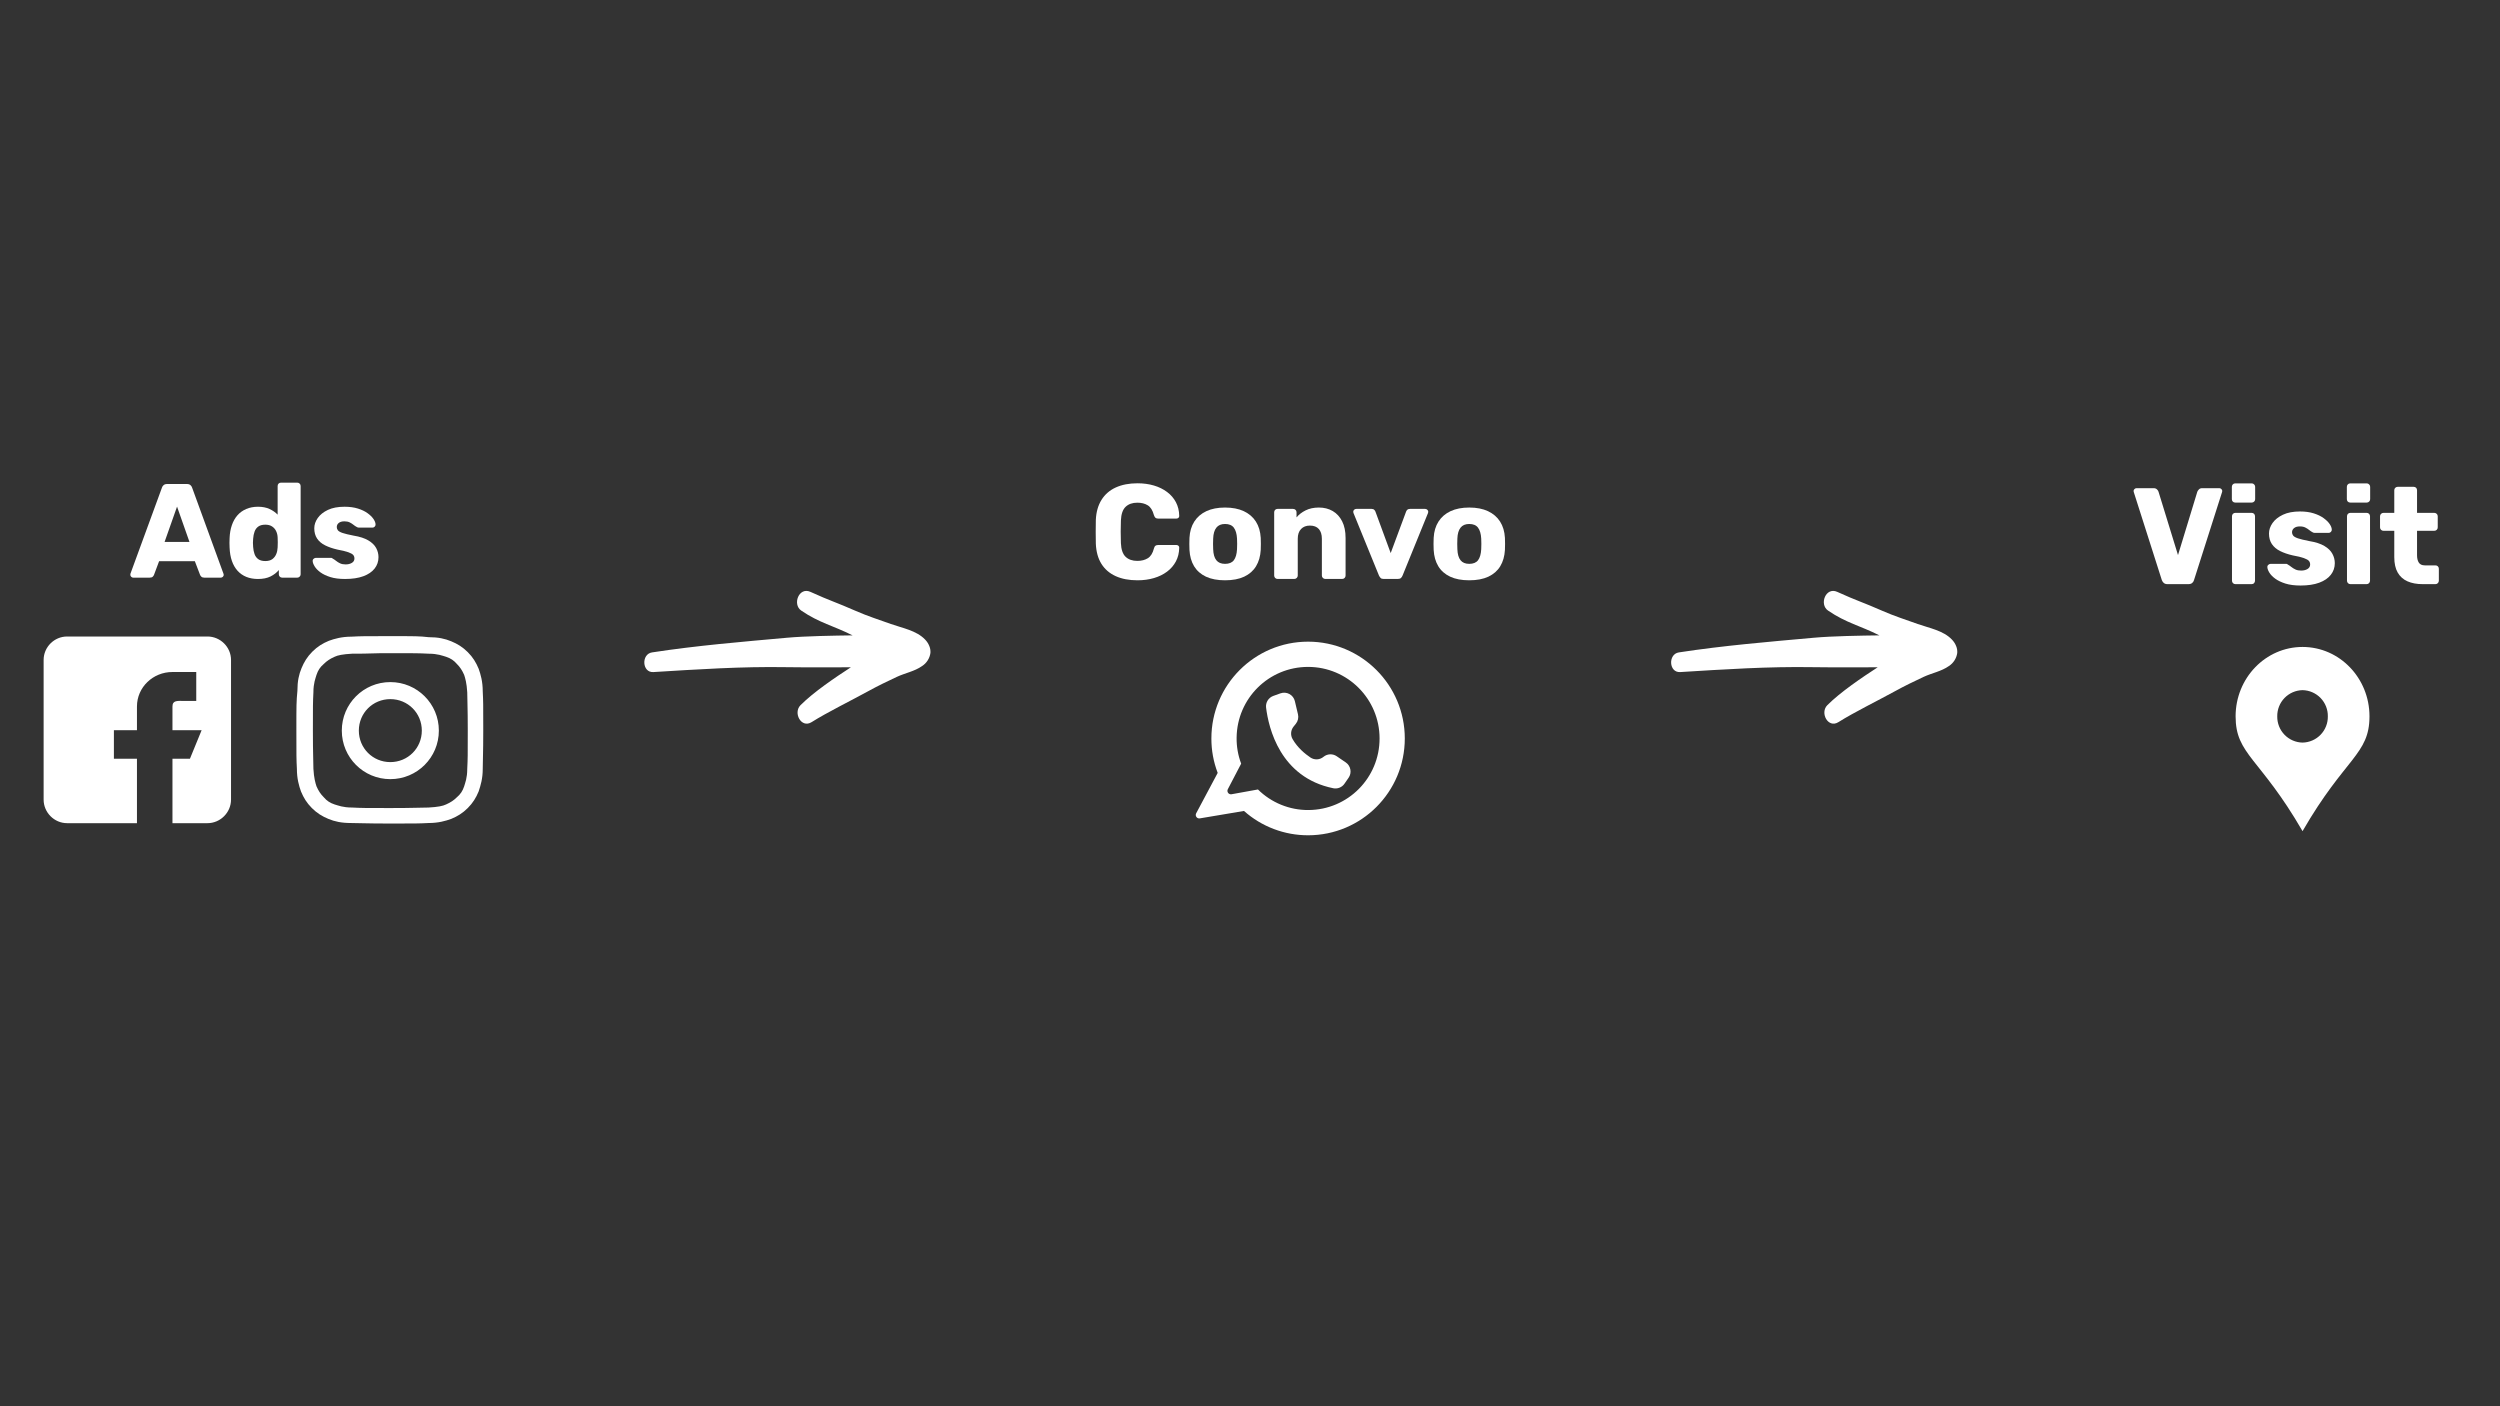 <svg version="1.2" preserveAspectRatio="xMidYMid meet" height="1080" viewBox="0 0 1440 810" zoomAndPan="magnify" width="1920" xmlns:xlink="http://www.w3.org/1999/xlink" xmlns="http://www.w3.org/2000/svg"><rect x="0" y="0" width="1440" height="810" fill="#333333" stroke="none"/><defs><clipPath id="912c965889"><path d="M 688.594 369.598 L 809.207 369.598 L 809.207 481.141 L 688.594 481.141 Z M 688.594 369.598"></path></clipPath><clipPath id="28e70dbbef"><path d="M 1287.539 372.645 L 1365 372.645 L 1365 478.746 L 1287.539 478.746 Z M 1287.539 372.645"></path></clipPath><clipPath id="ca82713046"><path d="M 25.129 366.414 L 133.07 366.414 L 133.07 474.359 L 25.129 474.359 Z M 25.129 366.414"></path></clipPath><clipPath id="ecc25fcbbe"><path d="M 170.562 366.414 L 278.504 366.414 L 278.504 474.359 L 170.562 474.359 Z M 170.562 366.414"></path></clipPath></defs><g id="91acc4e10b"><g clip-path="url(#912c965889)" clip-rule="nonzero"><path d="M 753.461 369.598 C 722.695 369.598 697.758 394.562 697.758 425.359 C 697.75 432.195 698.961 438.805 701.387 445.195 L 688.992 468.465 C 688.812 468.801 688.734 469.16 688.762 469.543 C 688.785 469.926 688.91 470.27 689.133 470.582 C 689.355 470.891 689.645 471.117 689.996 471.266 C 690.352 471.41 690.715 471.449 691.094 471.387 L 716.535 467.109 C 719.059 469.352 721.762 471.348 724.648 473.098 C 727.535 474.844 730.555 476.316 733.711 477.516 C 736.863 478.711 740.102 479.613 743.422 480.219 C 746.738 480.824 750.086 481.125 753.461 481.121 C 784.223 481.121 809.16 456.156 809.16 425.359 C 809.16 394.586 784.195 369.598 753.461 369.598 Z M 753.625 466.578 C 750.934 466.594 748.27 466.344 745.625 465.836 C 742.984 465.324 740.418 464.559 737.926 463.543 C 735.434 462.527 733.066 461.277 730.82 459.797 C 728.57 458.312 726.492 456.625 724.578 454.734 L 709.336 457.492 C 708.961 457.555 708.602 457.512 708.25 457.371 C 707.902 457.23 707.613 457.008 707.391 456.703 C 707.164 456.398 707.039 456.059 707.004 455.684 C 706.973 455.305 707.043 454.949 707.211 454.613 L 714.906 439.863 C 713.094 435.035 712.223 430.039 712.289 424.883 C 712.543 402.25 730.848 384.137 753.461 384.137 C 776.199 384.137 794.633 402.594 794.633 425.359 C 794.633 448.105 776.348 466.488 753.625 466.578 Z M 753.625 466.578" style="stroke:none;fill-rule:nonzero;fill:#ffffff;fill-opacity:1;"></path></g><path d="M 747.641 411.461 L 745.84 403.859 C 745.738 403.426 745.594 403.008 745.402 402.605 C 745.211 402.203 744.98 401.824 744.707 401.469 C 744.438 401.117 744.133 400.793 743.793 400.504 C 743.457 400.215 743.09 399.965 742.699 399.754 C 742.309 399.539 741.898 399.371 741.469 399.246 C 741.043 399.121 740.609 399.039 740.164 399.008 C 739.719 398.973 739.277 398.984 738.836 399.047 C 738.395 399.105 737.965 399.211 737.543 399.363 L 733.398 400.855 C 732.723 401.102 732.109 401.449 731.551 401.902 C 730.992 402.355 730.527 402.891 730.152 403.504 C 729.777 404.113 729.512 404.773 729.359 405.477 C 729.207 406.176 729.176 406.887 729.266 407.598 C 730.711 419.352 737.359 447.781 767.945 454.027 C 768.555 454.148 769.164 454.184 769.781 454.129 C 770.398 454.074 770.996 453.93 771.57 453.699 C 772.145 453.469 772.676 453.156 773.16 452.77 C 773.645 452.383 774.062 451.938 774.414 451.426 L 776.793 447.984 C 777.031 447.645 777.23 447.281 777.395 446.898 C 777.562 446.52 777.688 446.125 777.777 445.719 C 777.863 445.312 777.91 444.902 777.918 444.484 C 777.926 444.07 777.891 443.656 777.816 443.246 C 777.742 442.84 777.629 442.441 777.477 442.055 C 777.324 441.668 777.133 441.301 776.91 440.949 C 776.684 440.602 776.43 440.277 776.141 439.977 C 775.852 439.68 775.535 439.41 775.195 439.176 C 775.18 439.164 775.168 439.156 775.152 439.148 L 769.926 435.582 C 769.359 435.195 768.746 434.91 768.086 434.723 C 767.426 434.539 766.754 434.461 766.07 434.492 C 765.387 434.523 764.727 434.664 764.086 434.91 C 763.449 435.156 762.863 435.5 762.336 435.934 C 761.812 436.371 761.234 436.711 760.598 436.957 C 759.965 437.207 759.309 437.348 758.625 437.379 C 757.945 437.414 757.277 437.34 756.621 437.16 C 755.965 436.977 755.355 436.695 754.789 436.316 C 751.609 434.172 747.305 430.613 744.508 425.68 C 744.191 425.129 743.965 424.539 743.828 423.918 C 743.688 423.297 743.645 422.668 743.695 422.035 C 743.742 421.398 743.887 420.785 744.121 420.195 C 744.355 419.602 744.672 419.059 745.066 418.562 L 746.414 416.887 C 747.023 416.125 747.438 415.27 747.652 414.316 C 747.867 413.363 747.863 412.41 747.641 411.461 Z M 747.641 411.461" style="stroke:none;fill-rule:nonzero;fill:#ffffff;fill-opacity:1;"></path><g style="fill:#ffffff;fill-opacity:1;"><g transform="translate(627.483, 333.469)"><path d="M 27.703 0.781 C 22.836 0.781 18.645 -0.02 15.125 -1.625 C 11.613 -3.227 8.883 -5.582 6.938 -8.688 C 5 -11.789 3.926 -15.645 3.719 -20.25 C 3.664 -22.375 3.641 -24.648 3.641 -27.078 C 3.641 -29.516 3.664 -31.844 3.719 -34.062 C 3.926 -38.562 5.016 -42.391 6.984 -45.547 C 8.953 -48.703 11.691 -51.082 15.203 -52.688 C 18.723 -54.289 22.891 -55.094 27.703 -55.094 C 31.117 -55.094 34.273 -54.664 37.172 -53.812 C 40.066 -52.957 42.598 -51.711 44.766 -50.078 C 46.941 -48.453 48.633 -46.488 49.844 -44.188 C 51.062 -41.883 51.695 -39.285 51.75 -36.391 C 51.801 -35.922 51.66 -35.531 51.328 -35.219 C 50.992 -34.914 50.594 -34.766 50.125 -34.766 L 39.656 -34.766 C 38.977 -34.766 38.457 -34.906 38.094 -35.188 C 37.738 -35.469 37.43 -36 37.172 -36.781 C 36.441 -39.52 35.258 -41.395 33.625 -42.406 C 32 -43.414 30 -43.922 27.625 -43.922 C 24.781 -43.922 22.531 -43.129 20.875 -41.547 C 19.219 -39.973 18.312 -37.348 18.156 -33.672 C 18 -29.43 18 -25.086 18.156 -20.641 C 18.312 -16.961 19.219 -14.332 20.875 -12.75 C 22.531 -11.176 24.781 -10.391 27.625 -10.391 C 30 -10.391 32.016 -10.906 33.672 -11.938 C 35.328 -12.977 36.492 -14.844 37.172 -17.531 C 37.379 -18.312 37.676 -18.844 38.062 -19.125 C 38.445 -19.406 38.977 -19.547 39.656 -19.547 L 50.125 -19.547 C 50.594 -19.547 50.992 -19.391 51.328 -19.078 C 51.66 -18.773 51.801 -18.391 51.75 -17.922 C 51.695 -15.023 51.062 -12.426 49.844 -10.125 C 48.633 -7.82 46.941 -5.852 44.766 -4.219 C 42.598 -2.594 40.066 -1.352 37.172 -0.5 C 34.273 0.352 31.117 0.781 27.703 0.781 Z M 27.703 0.781" style="stroke:none"></path></g></g><g style="fill:#ffffff;fill-opacity:1;"><g transform="translate(681.946, 333.469)"><path d="M 23.672 0.781 C 19.316 0.781 15.648 0.082 12.672 -1.312 C 9.703 -2.719 7.426 -4.723 5.844 -7.328 C 4.27 -9.941 3.383 -13.062 3.188 -16.688 C 3.133 -17.719 3.109 -18.891 3.109 -20.203 C 3.109 -21.523 3.133 -22.68 3.188 -23.672 C 3.383 -27.336 4.312 -30.461 5.969 -33.047 C 7.625 -35.641 9.938 -37.633 12.906 -39.031 C 15.883 -40.426 19.473 -41.125 23.672 -41.125 C 27.91 -41.125 31.516 -40.426 34.484 -39.031 C 37.461 -37.633 39.781 -35.641 41.438 -33.047 C 43.094 -30.461 44.023 -27.336 44.234 -23.672 C 44.285 -22.68 44.312 -21.523 44.312 -20.203 C 44.312 -18.891 44.285 -17.719 44.234 -16.688 C 44.023 -13.062 43.129 -9.941 41.547 -7.328 C 39.973 -4.723 37.695 -2.719 34.719 -1.312 C 31.75 0.082 28.066 0.781 23.672 0.781 Z M 23.672 -8.688 C 25.992 -8.688 27.688 -9.383 28.75 -10.781 C 29.812 -12.176 30.422 -14.273 30.578 -17.078 C 30.629 -17.848 30.656 -18.879 30.656 -20.172 C 30.656 -21.461 30.629 -22.5 30.578 -23.281 C 30.422 -26.02 29.812 -28.098 28.75 -29.516 C 27.688 -30.941 25.992 -31.656 23.672 -31.656 C 21.441 -31.656 19.77 -30.941 18.656 -29.516 C 17.551 -28.098 16.945 -26.02 16.844 -23.281 C 16.789 -22.5 16.766 -21.461 16.766 -20.172 C 16.766 -18.879 16.789 -17.848 16.844 -17.078 C 16.945 -14.273 17.551 -12.176 18.656 -10.781 C 19.77 -9.383 21.441 -8.688 23.672 -8.688 Z M 23.672 -8.688" style="stroke:none"></path></g></g><g style="fill:#ffffff;fill-opacity:1;"><g transform="translate(729.35, 333.469)"><path d="M 6.516 0 C 5.953 0 5.488 -0.191 5.125 -0.578 C 4.758 -0.961 4.578 -1.414 4.578 -1.938 L 4.578 -38.406 C 4.578 -38.977 4.758 -39.441 5.125 -39.797 C 5.488 -40.16 5.953 -40.344 6.516 -40.344 L 15.438 -40.344 C 16.008 -40.344 16.488 -40.16 16.875 -39.797 C 17.258 -39.441 17.453 -38.977 17.453 -38.406 L 17.453 -35.453 C 18.754 -37.055 20.488 -38.398 22.656 -39.484 C 24.832 -40.578 27.395 -41.125 30.344 -41.125 C 33.344 -41.125 35.992 -40.453 38.297 -39.109 C 40.598 -37.766 42.406 -35.797 43.719 -33.203 C 45.039 -30.617 45.703 -27.414 45.703 -23.594 L 45.703 -1.938 C 45.703 -1.414 45.52 -0.961 45.156 -0.578 C 44.789 -0.191 44.328 0 43.766 0 L 33.984 0 C 33.461 0 33.008 -0.191 32.625 -0.578 C 32.238 -0.961 32.047 -1.414 32.047 -1.938 L 32.047 -23.125 C 32.047 -25.551 31.461 -27.426 30.297 -28.75 C 29.129 -30.07 27.41 -30.734 25.141 -30.734 C 23.016 -30.734 21.316 -30.07 20.047 -28.75 C 18.785 -27.426 18.156 -25.551 18.156 -23.125 L 18.156 -1.938 C 18.156 -1.414 17.961 -0.961 17.578 -0.578 C 17.191 -0.191 16.738 0 16.219 0 Z M 6.516 0" style="stroke:none"></path></g></g><g style="fill:#ffffff;fill-opacity:1;"><g transform="translate(777.994, 333.469)"><path d="M 18.938 0 C 18.156 0 17.582 -0.191 17.219 -0.578 C 16.863 -0.961 16.555 -1.414 16.297 -1.938 L 1.625 -37.938 C 1.52 -38.145 1.469 -38.379 1.469 -38.641 C 1.469 -39.109 1.633 -39.508 1.969 -39.844 C 2.312 -40.176 2.742 -40.344 3.266 -40.344 L 12.031 -40.344 C 12.695 -40.344 13.211 -40.16 13.578 -39.797 C 13.941 -39.441 14.176 -39.082 14.281 -38.719 L 23.047 -14.891 L 31.891 -38.719 C 31.992 -39.082 32.223 -39.441 32.578 -39.797 C 32.941 -40.16 33.461 -40.344 34.141 -40.344 L 42.906 -40.344 C 43.375 -40.344 43.785 -40.176 44.141 -39.844 C 44.504 -39.508 44.688 -39.109 44.688 -38.641 C 44.688 -38.379 44.633 -38.145 44.531 -37.938 L 29.875 -1.938 C 29.664 -1.414 29.367 -0.961 28.984 -0.578 C 28.598 -0.191 27.988 0 27.156 0 Z M 18.938 0" style="stroke:none"></path></g></g><g style="fill:#ffffff;fill-opacity:1;"><g transform="translate(822.605, 333.469)"><path d="M 23.672 0.781 C 19.316 0.781 15.648 0.082 12.672 -1.312 C 9.703 -2.719 7.426 -4.723 5.844 -7.328 C 4.27 -9.941 3.383 -13.062 3.188 -16.688 C 3.133 -17.719 3.109 -18.891 3.109 -20.203 C 3.109 -21.523 3.133 -22.68 3.188 -23.672 C 3.383 -27.336 4.312 -30.461 5.969 -33.047 C 7.625 -35.641 9.938 -37.633 12.906 -39.031 C 15.883 -40.426 19.473 -41.125 23.672 -41.125 C 27.91 -41.125 31.516 -40.426 34.484 -39.031 C 37.461 -37.633 39.781 -35.641 41.438 -33.047 C 43.094 -30.461 44.023 -27.336 44.234 -23.672 C 44.285 -22.68 44.312 -21.523 44.312 -20.203 C 44.312 -18.891 44.285 -17.719 44.234 -16.688 C 44.023 -13.062 43.129 -9.941 41.547 -7.328 C 39.973 -4.723 37.695 -2.719 34.719 -1.312 C 31.75 0.082 28.066 0.781 23.672 0.781 Z M 23.672 -8.688 C 25.992 -8.688 27.688 -9.383 28.75 -10.781 C 29.812 -12.176 30.422 -14.273 30.578 -17.078 C 30.629 -17.848 30.656 -18.879 30.656 -20.172 C 30.656 -21.461 30.629 -22.5 30.578 -23.281 C 30.422 -26.02 29.812 -28.098 28.75 -29.516 C 27.688 -30.941 25.992 -31.656 23.672 -31.656 C 21.441 -31.656 19.77 -30.941 18.656 -29.516 C 17.551 -28.098 16.945 -26.02 16.844 -23.281 C 16.789 -22.5 16.766 -21.461 16.766 -20.172 C 16.766 -18.879 16.789 -17.848 16.844 -17.078 C 16.945 -14.273 17.551 -12.176 18.656 -10.781 C 19.77 -9.383 21.441 -8.688 23.672 -8.688 Z M 23.672 -8.688" style="stroke:none"></path></g></g><g clip-path="url(#28e70dbbef)" clip-rule="nonzero"><path d="M 1326.266 372.645 C 1304.969 372.645 1287.707 390.543 1287.707 412.621 C 1287.707 434.703 1301.711 436.305 1326.266 478.746 C 1350.742 436.305 1364.82 434.715 1364.82 412.621 C 1364.82 390.531 1347.559 372.645 1326.266 372.645 Z M 1326.266 427.73 C 1325.289 427.715 1324.328 427.602 1323.375 427.391 C 1322.422 427.184 1321.5 426.883 1320.609 426.496 C 1319.715 426.105 1318.867 425.633 1318.07 425.078 C 1317.27 424.52 1316.531 423.891 1315.855 423.191 C 1315.18 422.488 1314.578 421.73 1314.051 420.91 C 1313.523 420.09 1313.082 419.227 1312.727 418.32 C 1312.367 417.414 1312.105 416.48 1311.93 415.523 C 1311.758 414.562 1311.68 413.598 1311.695 412.621 C 1311.68 411.648 1311.758 410.684 1311.934 409.727 C 1312.105 408.766 1312.371 407.836 1312.73 406.93 C 1313.086 406.023 1313.527 405.16 1314.055 404.34 C 1314.582 403.523 1315.184 402.762 1315.859 402.062 C 1316.535 401.359 1317.273 400.734 1318.074 400.176 C 1318.871 399.621 1319.719 399.148 1320.609 398.758 C 1321.504 398.371 1322.426 398.07 1323.375 397.863 C 1324.328 397.656 1325.289 397.543 1326.266 397.523 C 1327.238 397.543 1328.199 397.656 1329.152 397.863 C 1330.102 398.07 1331.023 398.371 1331.918 398.758 C 1332.809 399.148 1333.656 399.621 1334.457 400.176 C 1335.254 400.734 1335.992 401.359 1336.668 402.062 C 1337.344 402.762 1337.945 403.523 1338.473 404.34 C 1339 405.16 1339.441 406.023 1339.801 406.93 C 1340.156 407.836 1340.422 408.766 1340.594 409.727 C 1340.77 410.684 1340.848 411.648 1340.832 412.621 C 1340.848 413.598 1340.77 414.562 1340.598 415.523 C 1340.426 416.48 1340.16 417.414 1339.801 418.32 C 1339.445 419.227 1339.004 420.09 1338.477 420.91 C 1337.949 421.73 1337.348 422.488 1336.672 423.191 C 1335.996 423.891 1335.258 424.52 1334.461 425.078 C 1333.66 425.633 1332.812 426.105 1331.918 426.496 C 1331.027 426.883 1330.105 427.184 1329.152 427.391 C 1328.199 427.602 1327.238 427.715 1326.266 427.73 Z M 1326.266 427.73" style="stroke:none;fill-rule:nonzero;fill:#ffffff;fill-opacity:1;"></path></g><g style="fill:#ffffff;fill-opacity:1;"><g transform="translate(1227.122, 336.466)"><path d="M 21.328 0 C 20.43 0 19.719 -0.234 19.188 -0.703 C 18.664 -1.18 18.297 -1.738 18.078 -2.375 L 1.969 -52.906 C 1.863 -53.164 1.812 -53.406 1.812 -53.625 C 1.812 -54.039 1.984 -54.422 2.328 -54.766 C 2.672 -55.109 3.078 -55.281 3.547 -55.281 L 13.344 -55.281 C 14.188 -55.281 14.844 -55.039 15.312 -54.562 C 15.789 -54.094 16.082 -53.645 16.188 -53.219 L 27.406 -16.734 L 38.531 -53.219 C 38.695 -53.645 39 -54.094 39.438 -54.562 C 39.883 -55.039 40.531 -55.281 41.375 -55.281 L 51.25 -55.281 C 51.664 -55.281 52.047 -55.109 52.391 -54.766 C 52.734 -54.422 52.906 -54.039 52.906 -53.625 C 52.906 -53.406 52.852 -53.164 52.75 -52.906 L 36.641 -2.375 C 36.484 -1.738 36.141 -1.18 35.609 -0.703 C 35.086 -0.234 34.352 0 33.406 0 Z M 21.328 0" style="stroke:none"></path></g></g><g style="fill:#ffffff;fill-opacity:1;"><g transform="translate(1280.968, 336.466)"><path d="M 6.641 0 C 6.055 0 5.578 -0.195 5.203 -0.594 C 4.836 -0.988 4.656 -1.445 4.656 -1.969 L 4.656 -39.094 C 4.656 -39.664 4.836 -40.133 5.203 -40.5 C 5.578 -40.875 6.055 -41.062 6.641 -41.062 L 15.953 -41.062 C 16.535 -41.062 17.008 -40.875 17.375 -40.5 C 17.738 -40.133 17.922 -39.664 17.922 -39.094 L 17.922 -1.969 C 17.922 -1.445 17.738 -0.988 17.375 -0.594 C 17.008 -0.195 16.535 0 15.953 0 Z M 6.547 -46.984 C 5.973 -46.984 5.5 -47.164 5.125 -47.531 C 4.758 -47.906 4.578 -48.379 4.578 -48.953 L 4.578 -56.062 C 4.578 -56.594 4.758 -57.055 5.125 -57.453 C 5.5 -57.848 5.973 -58.047 6.547 -58.047 L 16.031 -58.047 C 16.562 -58.047 17.02 -57.848 17.406 -57.453 C 17.801 -57.055 18 -56.594 18 -56.062 L 18 -48.953 C 18 -48.379 17.801 -47.906 17.406 -47.531 C 17.02 -47.164 16.562 -46.984 16.031 -46.984 Z M 6.547 -46.984" style="stroke:none"></path></g></g><g style="fill:#ffffff;fill-opacity:1;"><g transform="translate(1303.549, 336.466)"><path d="M 21.562 0.797 C 18.133 0.797 15.223 0.414 12.828 -0.344 C 10.43 -1.113 8.484 -2.051 6.984 -3.156 C 5.484 -4.258 4.363 -5.406 3.625 -6.594 C 2.895 -7.781 2.504 -8.82 2.453 -9.719 C 2.398 -10.289 2.582 -10.758 3 -11.125 C 3.414 -11.5 3.863 -11.688 4.344 -11.688 L 13.344 -11.688 C 13.5 -11.688 13.645 -11.66 13.781 -11.609 C 13.914 -11.555 14.062 -11.453 14.219 -11.297 C 14.895 -10.922 15.578 -10.457 16.266 -9.906 C 16.953 -9.352 17.742 -8.863 18.641 -8.438 C 19.535 -8.02 20.613 -7.812 21.875 -7.812 C 23.344 -7.812 24.578 -8.113 25.578 -8.719 C 26.586 -9.332 27.094 -10.191 27.094 -11.297 C 27.094 -12.141 26.852 -12.836 26.375 -13.391 C 25.906 -13.941 24.945 -14.477 23.5 -15 C 22.051 -15.531 19.879 -16.055 16.984 -16.578 C 14.242 -17.211 11.848 -18.039 9.797 -19.062 C 7.742 -20.094 6.16 -21.438 5.047 -23.094 C 3.941 -24.75 3.391 -26.766 3.391 -29.141 C 3.391 -31.242 4.07 -33.27 5.438 -35.219 C 6.812 -37.164 8.816 -38.758 11.453 -40 C 14.086 -41.238 17.352 -41.859 21.25 -41.859 C 24.25 -41.859 26.879 -41.5 29.141 -40.781 C 31.398 -40.07 33.289 -39.164 34.812 -38.062 C 36.344 -36.957 37.504 -35.828 38.297 -34.672 C 39.086 -33.516 39.508 -32.461 39.562 -31.516 C 39.613 -30.984 39.453 -30.52 39.078 -30.125 C 38.711 -29.727 38.297 -29.531 37.828 -29.531 L 29.609 -29.531 C 29.398 -29.531 29.191 -29.566 28.984 -29.641 C 28.773 -29.723 28.586 -29.816 28.422 -29.922 C 27.797 -30.242 27.164 -30.664 26.531 -31.188 C 25.895 -31.719 25.156 -32.191 24.312 -32.609 C 23.477 -33.035 22.426 -33.25 21.156 -33.25 C 19.738 -33.25 18.633 -32.93 17.844 -32.297 C 17.051 -31.66 16.656 -30.844 16.656 -29.844 C 16.656 -29.164 16.879 -28.535 17.328 -27.953 C 17.773 -27.379 18.695 -26.852 20.094 -26.375 C 21.488 -25.906 23.66 -25.379 26.609 -24.797 C 30.242 -24.211 33.141 -23.273 35.297 -21.984 C 37.453 -20.703 38.988 -19.203 39.906 -17.484 C 40.832 -15.773 41.297 -13.973 41.297 -12.078 C 41.297 -9.555 40.531 -7.32 39 -5.375 C 37.477 -3.426 35.254 -1.91 32.328 -0.828 C 29.41 0.254 25.82 0.797 21.562 0.797 Z M 21.562 0.797" style="stroke:none"></path></g></g><g style="fill:#ffffff;fill-opacity:1;"><g transform="translate(1347.211, 336.466)"><path d="M 6.641 0 C 6.055 0 5.578 -0.195 5.203 -0.594 C 4.836 -0.988 4.656 -1.445 4.656 -1.969 L 4.656 -39.094 C 4.656 -39.664 4.836 -40.133 5.203 -40.5 C 5.578 -40.875 6.055 -41.062 6.641 -41.062 L 15.953 -41.062 C 16.535 -41.062 17.008 -40.875 17.375 -40.5 C 17.738 -40.133 17.922 -39.664 17.922 -39.094 L 17.922 -1.969 C 17.922 -1.445 17.738 -0.988 17.375 -0.594 C 17.008 -0.195 16.535 0 15.953 0 Z M 6.547 -46.984 C 5.973 -46.984 5.5 -47.164 5.125 -47.531 C 4.758 -47.906 4.578 -48.379 4.578 -48.953 L 4.578 -56.062 C 4.578 -56.594 4.758 -57.055 5.125 -57.453 C 5.5 -57.848 5.973 -58.047 6.547 -58.047 L 16.031 -58.047 C 16.562 -58.047 17.02 -57.848 17.406 -57.453 C 17.801 -57.055 18 -56.594 18 -56.062 L 18 -48.953 C 18 -48.379 17.801 -47.906 17.406 -47.531 C 17.02 -47.164 16.562 -46.984 16.031 -46.984 Z M 6.547 -46.984" style="stroke:none"></path></g></g><g style="fill:#ffffff;fill-opacity:1;"><g transform="translate(1369.792, 336.466)"><path d="M 25.672 0 C 22.297 0 19.383 -0.535 16.938 -1.609 C 14.488 -2.691 12.602 -4.379 11.281 -6.672 C 9.969 -8.961 9.312 -11.926 9.312 -15.562 L 9.312 -30.719 L 3.156 -30.719 C 2.582 -30.719 2.098 -30.898 1.703 -31.266 C 1.305 -31.641 1.109 -32.113 1.109 -32.688 L 1.109 -39.094 C 1.109 -39.664 1.305 -40.133 1.703 -40.5 C 2.098 -40.875 2.582 -41.062 3.156 -41.062 L 9.312 -41.062 L 9.312 -54.094 C 9.312 -54.676 9.508 -55.148 9.906 -55.516 C 10.301 -55.879 10.766 -56.062 11.297 -56.062 L 20.453 -56.062 C 21.035 -56.062 21.508 -55.879 21.875 -55.516 C 22.238 -55.148 22.422 -54.676 22.422 -54.094 L 22.422 -41.062 L 32.297 -41.062 C 32.879 -41.062 33.363 -40.875 33.75 -40.5 C 34.145 -40.133 34.344 -39.664 34.344 -39.094 L 34.344 -32.688 C 34.344 -32.113 34.145 -31.641 33.75 -31.266 C 33.363 -30.898 32.879 -30.719 32.297 -30.719 L 22.422 -30.719 L 22.422 -16.656 C 22.422 -14.875 22.766 -13.453 23.453 -12.391 C 24.141 -11.336 25.297 -10.812 26.922 -10.812 L 33.016 -10.812 C 33.586 -10.812 34.055 -10.629 34.422 -10.266 C 34.797 -9.898 34.984 -9.426 34.984 -8.844 L 34.984 -1.969 C 34.984 -1.445 34.797 -0.988 34.422 -0.594 C 34.055 -0.195 33.586 0 33.016 0 Z M 25.672 0" style="stroke:none"></path></g></g><g clip-path="url(#ca82713046)" clip-rule="nonzero"><path d="M 119.504 366.625 L 38.664 366.625 C 31.234 366.625 25.129 372.727 25.129 380.121 L 25.129 460.59 C 25.129 467.984 31.234 474.148 38.664 474.148 L 78.887 474.148 L 78.887 437.043 L 65.605 437.043 L 65.605 420.598 L 78.887 420.598 L 78.887 406.941 C 78.887 395.832 88.133 387.078 99.293 387.078 L 113.043 387.078 L 113.043 403.73 L 106.031 403.73 C 102.312 403.73 99.34 403.242 99.34 406.941 L 99.34 420.598 L 116.137 420.598 L 109.398 437.043 L 99.34 437.043 L 99.34 474.148 L 119.504 474.148 C 126.934 474.148 133.07 467.984 133.07 460.59 L 133.07 380.121 C 133.07 372.727 126.934 366.625 119.504 366.625 Z M 119.504 366.625" style="stroke:none;fill-rule:nonzero;fill:#ffffff;fill-opacity:1;"></path></g><g clip-path="url(#ecc25fcbbe)" clip-rule="nonzero"><path d="M 224.828 366.414 C 209.961 366.414 208.176 366.414 202.527 366.715 C 196.879 366.715 192.715 367.902 189.445 369.094 C 185.875 370.578 182.902 372.363 179.93 375.336 C 176.953 378.309 175.172 381.285 173.684 384.852 C 172.195 388.422 171.305 392.285 171.305 397.938 C 170.711 404.18 170.711 405.965 170.711 420.535 C 170.711 435.402 170.711 437.188 171.008 442.836 C 171.008 448.488 172.195 452.652 173.387 455.922 C 174.875 459.488 176.656 462.465 179.633 465.438 C 182.605 468.41 185.578 470.195 189.145 471.684 C 192.715 473.168 196.582 474.062 202.23 474.062 C 207.879 474.062 209.961 474.359 224.531 474.359 C 239.102 474.359 241.184 474.359 246.836 474.062 C 252.484 474.062 256.648 472.871 259.918 471.684 C 263.488 470.195 266.461 468.41 269.434 465.438 C 272.406 462.465 274.191 459.488 275.68 455.922 C 276.867 452.352 278.059 448.488 278.059 442.836 C 278.059 437.188 278.355 435.105 278.355 420.535 C 278.355 405.668 278.355 403.883 278.059 398.234 C 278.059 392.582 276.867 388.422 275.68 385.148 C 274.191 381.582 272.406 378.609 269.434 375.633 C 266.461 372.66 263.488 370.875 259.918 369.391 C 256.352 367.902 252.484 367.012 246.836 367.012 C 241.48 366.414 239.699 366.414 224.828 366.414 Z M 220.07 376.23 C 221.559 376.23 223.047 376.23 224.828 376.23 C 239.402 376.23 240.887 376.23 246.836 376.527 C 252.188 376.527 254.863 377.715 256.945 378.309 C 259.621 379.203 261.406 380.391 263.191 382.473 C 264.973 384.258 266.164 386.043 267.352 388.719 C 267.949 390.504 268.84 393.477 269.137 398.828 C 269.137 404.477 269.434 406.262 269.434 420.832 C 269.434 435.402 269.434 436.891 269.137 442.836 C 269.137 448.191 267.949 450.867 267.352 452.949 C 266.461 455.625 265.27 457.41 263.191 459.191 C 261.406 460.977 259.621 462.168 256.945 463.355 C 255.16 464.246 252.188 464.844 246.836 465.141 C 241.184 465.141 239.402 465.438 224.828 465.438 C 210.258 465.438 208.773 465.438 202.824 465.141 C 197.473 465.141 194.797 463.949 192.715 463.355 C 190.039 462.465 188.254 461.273 186.469 459.191 C 184.688 457.41 183.496 455.625 182.309 452.949 C 181.711 451.164 180.82 448.191 180.523 442.836 C 180.523 437.188 180.227 435.402 180.227 420.832 C 180.227 406.262 180.227 404.777 180.523 398.828 C 180.523 393.477 181.711 390.801 182.309 388.719 C 183.199 386.043 184.387 384.258 186.469 382.473 C 188.254 380.688 190.039 379.5 192.715 378.309 C 194.5 377.418 197.473 376.824 202.824 376.527 C 207.879 376.527 209.664 376.527 219.773 376.23 Z M 224.828 392.883 C 209.367 392.883 196.879 405.371 196.879 420.832 C 196.879 436.297 209.367 448.785 224.828 448.785 C 240.293 448.785 252.781 436.297 252.781 420.832 C 252.781 405.371 240.293 392.883 224.828 392.883 Z M 224.828 402.695 C 234.941 402.695 242.969 410.723 242.969 420.832 C 242.969 430.941 234.941 438.973 224.828 438.973 C 214.719 438.973 206.691 430.941 206.691 420.832 C 206.691 410.723 214.719 402.695 224.828 402.695 Z M 224.828 402.695" style="stroke:none;fill-rule:nonzero;fill:#ffffff;fill-opacity:1;"></path></g><g style="fill:#ffffff;fill-opacity:1;"><g transform="translate(74.382, 332.727)"><path d="M 2.312 0 C 1.906 0 1.531 -0.164 1.188 -0.5 C 0.852 -0.832 0.688 -1.207 0.688 -1.625 C 0.688 -1.875 0.711 -2.102 0.766 -2.312 L 18.875 -51.781 C 19.031 -52.352 19.352 -52.852 19.844 -53.281 C 20.332 -53.719 21.016 -53.938 21.891 -53.938 L 33.297 -53.938 C 34.16 -53.938 34.836 -53.719 35.328 -53.281 C 35.816 -52.852 36.141 -52.352 36.297 -51.781 L 54.328 -2.312 C 54.43 -2.102 54.484 -1.875 54.484 -1.625 C 54.484 -1.207 54.316 -0.832 53.984 -0.5 C 53.648 -0.164 53.25 0 52.781 0 L 43.312 0 C 42.539 0 41.961 -0.191 41.578 -0.578 C 41.191 -0.961 40.945 -1.312 40.844 -1.625 L 37.844 -9.484 L 17.266 -9.484 L 14.328 -1.625 C 14.223 -1.312 13.988 -0.961 13.625 -0.578 C 13.27 -0.191 12.66 0 11.797 0 Z M 20.422 -20.578 L 34.75 -20.578 L 27.594 -40.922 Z M 20.422 -20.578" style="stroke:none"></path></g></g><g style="fill:#ffffff;fill-opacity:1;"><g transform="translate(129.092, 332.727)"><path d="M 19.5 0.766 C 17.031 0.766 14.805 0.367 12.828 -0.422 C 10.848 -1.223 9.148 -2.406 7.734 -3.969 C 6.328 -5.531 5.238 -7.43 4.469 -9.672 C 3.695 -11.91 3.258 -14.469 3.156 -17.344 C 3.102 -18.363 3.078 -19.27 3.078 -20.062 C 3.078 -20.863 3.102 -21.781 3.156 -22.812 C 3.258 -25.531 3.695 -28.004 4.469 -30.234 C 5.238 -32.473 6.316 -34.375 7.703 -35.938 C 9.086 -37.508 10.781 -38.719 12.781 -39.562 C 14.789 -40.414 17.031 -40.844 19.5 -40.844 C 22.062 -40.844 24.27 -40.414 26.125 -39.562 C 27.977 -38.719 29.547 -37.629 30.828 -36.297 L 30.828 -52.781 C 30.828 -53.352 31.004 -53.816 31.359 -54.172 C 31.723 -54.535 32.188 -54.719 32.75 -54.719 L 42.156 -54.719 C 42.664 -54.719 43.113 -54.535 43.5 -54.172 C 43.883 -53.816 44.078 -53.352 44.078 -52.781 L 44.078 -1.922 C 44.078 -1.41 43.883 -0.961 43.5 -0.578 C 43.113 -0.191 42.664 0 42.156 0 L 33.438 0 C 32.875 0 32.41 -0.191 32.047 -0.578 C 31.691 -0.961 31.516 -1.41 31.516 -1.922 L 31.516 -4.391 C 30.285 -2.898 28.691 -1.664 26.734 -0.688 C 24.785 0.281 22.375 0.766 19.5 0.766 Z M 23.734 -9.562 C 25.43 -9.562 26.781 -9.93 27.781 -10.672 C 28.781 -11.422 29.523 -12.383 30.016 -13.562 C 30.504 -14.738 30.773 -16.023 30.828 -17.422 C 30.879 -18.441 30.906 -19.414 30.906 -20.344 C 30.906 -21.27 30.879 -22.223 30.828 -23.203 C 30.773 -24.484 30.488 -25.676 29.969 -26.781 C 29.457 -27.883 28.688 -28.781 27.656 -29.469 C 26.633 -30.164 25.328 -30.516 23.734 -30.516 C 22.035 -30.516 20.688 -30.156 19.688 -29.438 C 18.688 -28.719 17.969 -27.738 17.531 -26.5 C 17.094 -25.27 16.82 -23.91 16.719 -22.422 C 16.562 -20.828 16.562 -19.234 16.719 -17.641 C 16.82 -16.148 17.094 -14.789 17.531 -13.562 C 17.969 -12.332 18.688 -11.359 19.688 -10.641 C 20.688 -9.922 22.035 -9.562 23.734 -9.562 Z M 23.734 -9.562" style="stroke:none"></path></g></g><g style="fill:#ffffff;fill-opacity:1;"><g transform="translate(177.715, 332.727)"><path d="M 21.031 0.766 C 17.695 0.766 14.859 0.395 12.516 -0.344 C 10.18 -1.094 8.281 -2.004 6.812 -3.078 C 5.352 -4.16 4.266 -5.281 3.547 -6.438 C 2.828 -7.594 2.441 -8.609 2.391 -9.484 C 2.336 -10.047 2.516 -10.504 2.922 -10.859 C 3.336 -11.223 3.773 -11.406 4.234 -11.406 L 13.031 -11.406 C 13.176 -11.406 13.312 -11.379 13.438 -11.328 C 13.57 -11.273 13.719 -11.172 13.875 -11.016 C 14.539 -10.66 15.207 -10.211 15.875 -9.672 C 16.539 -9.129 17.312 -8.648 18.188 -8.234 C 19.062 -7.828 20.113 -7.625 21.344 -7.625 C 22.781 -7.625 23.988 -7.922 24.969 -8.516 C 25.945 -9.109 26.438 -9.941 26.438 -11.016 C 26.438 -11.836 26.203 -12.52 25.734 -13.062 C 25.273 -13.602 24.336 -14.129 22.922 -14.641 C 21.516 -15.148 19.395 -15.664 16.562 -16.188 C 13.895 -16.801 11.555 -17.609 9.547 -18.609 C 7.547 -19.609 6.004 -20.914 4.922 -22.531 C 3.848 -24.156 3.312 -26.125 3.312 -28.438 C 3.312 -30.488 3.977 -32.461 5.312 -34.359 C 6.656 -36.266 8.609 -37.82 11.172 -39.031 C 13.742 -40.238 16.93 -40.844 20.734 -40.844 C 23.66 -40.844 26.227 -40.492 28.438 -39.797 C 30.645 -39.109 32.492 -38.223 33.984 -37.141 C 35.473 -36.066 36.602 -34.961 37.375 -33.828 C 38.145 -32.703 38.555 -31.676 38.609 -30.75 C 38.66 -30.238 38.504 -29.789 38.141 -29.406 C 37.785 -29.02 37.375 -28.828 36.906 -28.828 L 28.906 -28.828 C 28.695 -28.828 28.488 -28.863 28.281 -28.938 C 28.07 -29.008 27.895 -29.098 27.75 -29.203 C 27.125 -29.516 26.504 -29.926 25.891 -30.438 C 25.273 -30.945 24.555 -31.406 23.734 -31.812 C 22.91 -32.227 21.883 -32.438 20.656 -32.438 C 19.27 -32.438 18.191 -32.129 17.422 -31.516 C 16.648 -30.898 16.266 -30.102 16.266 -29.125 C 16.266 -28.457 16.477 -27.844 16.906 -27.281 C 17.344 -26.719 18.242 -26.203 19.609 -25.734 C 20.973 -25.273 23.094 -24.766 25.969 -24.203 C 29.508 -23.629 32.332 -22.711 34.438 -21.453 C 36.551 -20.203 38.055 -18.738 38.953 -17.062 C 39.848 -15.395 40.297 -13.641 40.297 -11.797 C 40.297 -9.328 39.551 -7.141 38.062 -5.234 C 36.57 -3.336 34.398 -1.863 31.547 -0.812 C 28.703 0.238 25.195 0.766 21.031 0.766 Z M 21.031 0.766" style="stroke:none"></path></g></g><path d="M 535.293 372.125 C 534.73 370.738 533.934 369.508 532.898 368.426 C 527.867 363.129 519.789 361.789 513.199 359.434 C 506.422 357.012 499.551 354.805 492.957 351.902 C 481.453 346.836 478.234 346.125 466.801 340.91 C 460.188 337.898 456.27 348.113 461.52 351.695 C 471.969 358.844 480.027 360.379 491.086 365.973 C 480.41 366.109 463.957 366.379 453.316 367.34 C 427.363 369.68 401.344 371.832 375.574 375.785 C 369.285 376.75 369.773 387.516 376.34 387.113 C 401.789 385.543 427.215 383.863 452.727 384.289 C 465.508 384.504 489.824 384.344 490.121 384.344 C 481.082 390.219 468.738 398.539 461.09 406.188 C 456.711 410.566 461.508 419.727 467.508 415.934 C 476.352 410.348 490.934 403.172 500.094 398.125 C 505.469 395.164 510.996 392.48 516.559 389.887 C 521.301 387.676 526.801 386.707 531.113 383.645 C 532.426 382.797 533.504 381.711 534.344 380.395 C 535.184 379.074 535.711 377.641 535.93 376.094 C 536.027 374.719 535.816 373.398 535.293 372.125 Z M 535.293 372.125" style="stroke:none;fill-rule:nonzero;fill:#ffffff;fill-opacity:1;"></path><path d="M 1126.734 372.125 C 1126.172 370.738 1125.375 369.508 1124.34 368.426 C 1119.309 363.129 1111.23 361.789 1104.641 359.434 C 1097.863 357.012 1090.996 354.805 1084.398 351.902 C 1072.895 346.836 1069.68 346.125 1058.242 340.91 C 1051.629 337.898 1047.715 348.113 1052.961 351.695 C 1063.414 358.844 1071.473 360.379 1082.527 365.973 C 1071.852 366.109 1055.398 366.379 1044.762 367.34 C 1018.805 369.68 992.785 371.832 967.016 375.785 C 960.727 376.75 961.219 387.516 967.781 387.113 C 993.23 385.543 1018.66 383.863 1044.172 384.289 C 1056.949 384.504 1081.27 384.344 1081.566 384.344 C 1072.527 390.219 1060.18 398.539 1052.531 406.188 C 1048.152 410.566 1052.953 419.727 1058.949 415.934 C 1067.793 410.348 1082.379 403.172 1091.535 398.125 C 1096.914 395.164 1102.438 392.48 1108 389.887 C 1112.742 387.676 1118.242 386.707 1122.559 383.645 C 1123.871 382.797 1124.945 381.711 1125.785 380.395 C 1126.625 379.074 1127.156 377.641 1127.371 376.094 C 1127.469 374.719 1127.258 373.398 1126.734 372.125 Z M 1126.734 372.125" style="stroke:none;fill-rule:nonzero;fill:#ffffff;fill-opacity:1;"></path></g></svg>